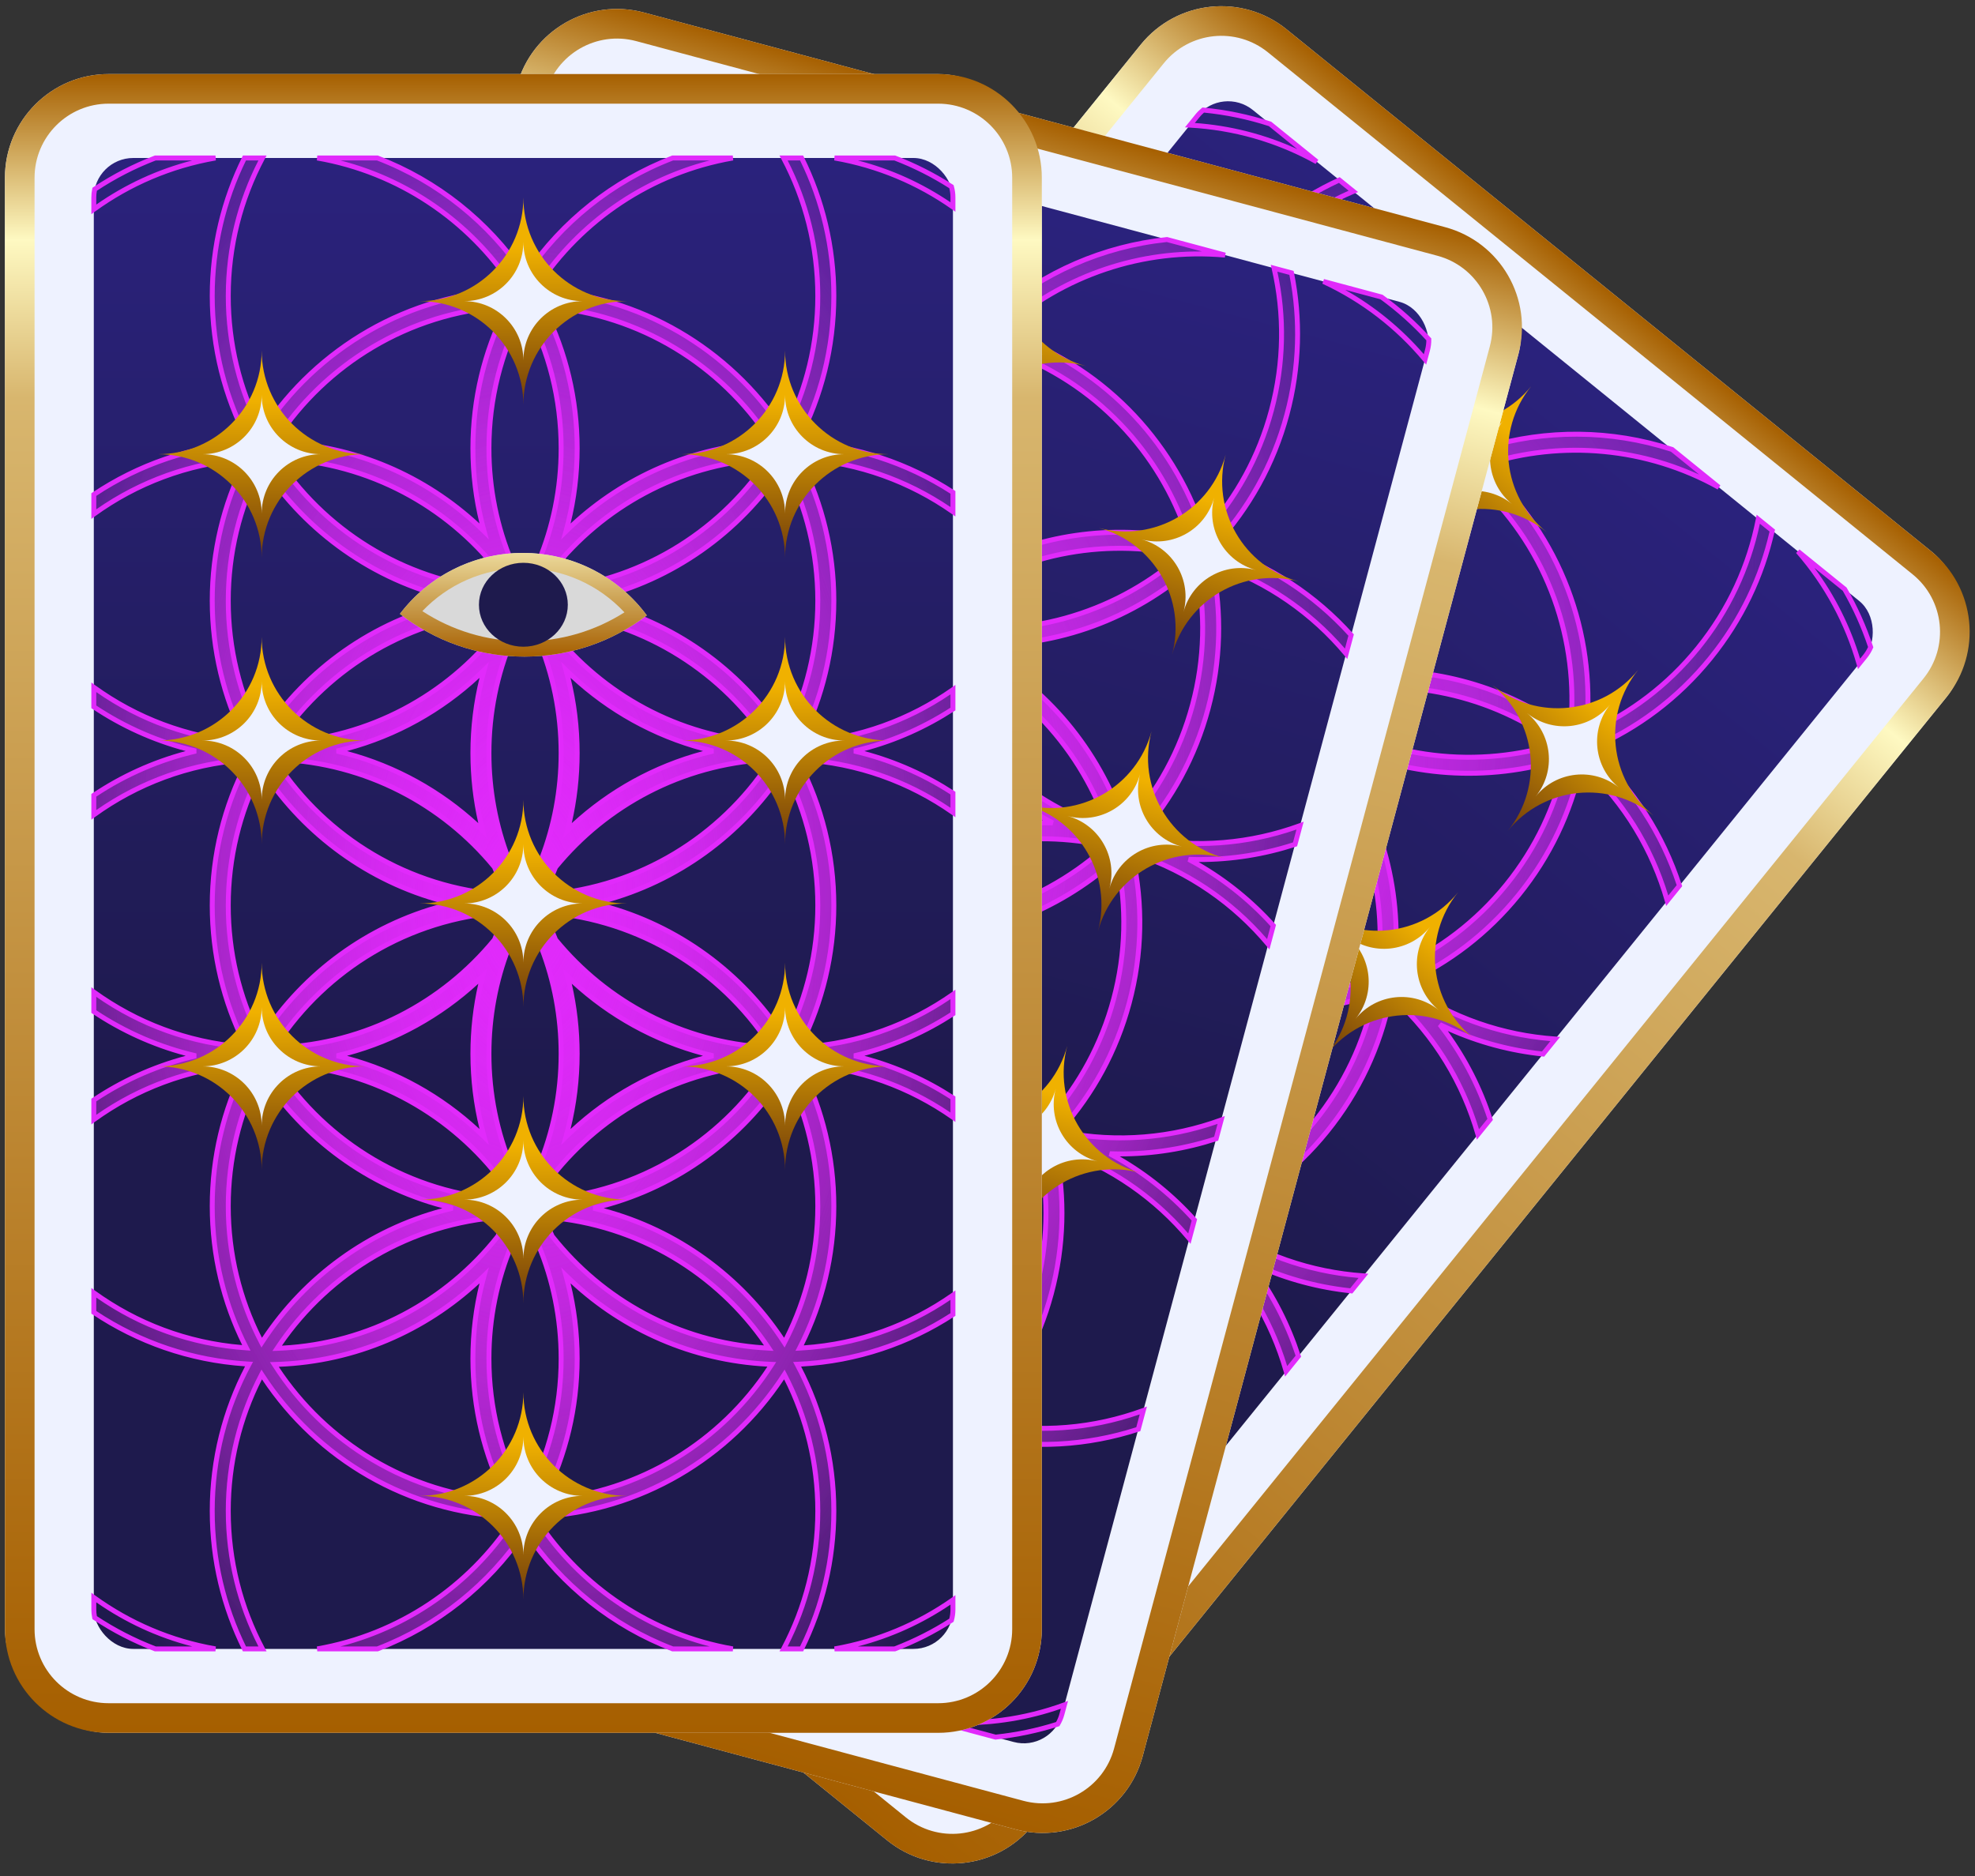 <svg fill="none" width="400" height="380" viewBox="0 0 400 380" xmlns="http://www.w3.org/2000/svg" xmlns:xlink="http://www.w3.org/1999/xlink">
    <rect x="0" y="0" width="400" height="380" fill="#333333" stroke="none"/>
    <defs>
        <symbol id="tarot">
            <g clip-path="url(#clip0_2222_5650)">
                <rect width="210" height="336" rx="21" fill="#EEF2FF"/>
                <path fill-rule="evenodd" clip-rule="evenodd" d="M189 6H21C12.716 6 6 12.716 6 21V315C6 323.284 12.716 330 21 330H189C197.284 330 204 323.284 204 315V21C204 12.716 197.284 6 189 6ZM21 0C9.402 0 0 9.402 0 21V315C0 326.598 9.402 336 21 336H189C200.598 336 210 326.598 210 315V21C210 9.402 200.598 0 189 0H21Z" fill="url(#paint0_linear_2222_5650)"/>
                <rect x="18" y="17" width="174" height="302" rx="8" fill="url(#paint1_linear_2222_5650)"/>
                <path fill-rule="evenodd" clip-rule="evenodd" d="M75.434 17C87.712 21.697 98.142 30.128 105.336 40.903C112.531 30.128 122.961 21.697 135.238 17H147.418C130.59 19.929 116.181 29.904 107.342 43.775C128.542 44.573 147.059 55.856 157.858 72.589C162.183 64.324 164.629 54.922 164.629 44.948C164.629 34.85 162.122 25.338 157.696 17L161.349 17C165.528 25.421 167.878 34.91 167.878 44.948C167.878 55.69 165.187 65.803 160.443 74.651C172.052 75.145 182.848 78.782 192 84.735V88.656C183.121 82.42 172.466 78.54 160.944 77.928C165.376 86.546 167.878 96.319 167.878 106.677C167.878 117.034 165.376 126.808 160.944 135.426C172.466 134.813 183.121 130.934 192 124.697V128.619C185.967 132.543 179.219 135.461 171.995 137.135C179.219 138.81 185.967 141.728 192 145.652V149.573C183.009 143.258 172.197 139.36 160.507 138.824C165.211 147.643 167.878 157.713 167.878 168.406C167.878 178.764 165.376 188.537 160.944 197.155C172.466 196.543 183.121 192.663 192 186.427V190.348C185.967 194.272 179.219 197.19 171.995 198.865C179.219 200.539 185.967 203.457 192 207.381V211.303C183.121 205.066 172.466 201.187 160.944 200.574C165.376 209.192 167.878 218.966 167.878 229.323C167.878 239.681 165.376 249.454 160.944 258.072C172.466 257.46 183.121 253.58 192 247.344V251.265C182.848 257.218 172.052 260.855 160.443 261.349C165.187 270.197 167.878 280.31 167.878 291.052C167.878 301.09 165.528 310.58 161.349 319H157.697C162.122 310.662 164.629 301.15 164.629 291.052C164.629 281.078 162.183 271.676 157.858 263.411C147.059 280.144 128.542 291.427 107.342 292.225C116.181 306.096 130.59 316.071 147.418 319H135.238C122.961 314.303 112.531 305.872 105.336 295.097C98.142 305.872 87.712 314.303 75.435 319H63.255C80.073 316.073 94.475 306.108 103.314 292.25C81.782 291.708 62.936 280.353 52.002 263.411C47.677 271.676 45.231 281.078 45.231 291.052C45.231 301.15 47.738 310.662 52.164 319H48.511C44.332 310.58 41.983 301.09 41.983 291.052C41.983 280.295 44.681 270.167 49.438 261.31C37.845 260.673 27.087 256.899 18 250.822V246.864C26.798 253.227 37.398 257.25 48.89 258.022C44.474 249.416 41.983 239.661 41.983 229.323C41.983 218.986 44.474 209.23 48.89 200.625C37.398 201.396 26.798 205.419 18 211.782V207.825C24.203 203.677 31.184 200.602 38.677 198.865C31.184 197.128 24.203 194.053 18 189.905V185.947C26.798 192.31 37.398 196.333 48.89 197.104C44.474 188.499 41.983 178.744 41.983 168.406C41.983 157.731 44.64 147.676 49.329 138.868C37.669 139.565 26.91 143.609 18 150.053V146.095C24.203 141.947 31.184 138.872 38.678 137.135C31.184 135.398 24.203 132.323 18 128.175V124.218C26.798 130.581 37.398 134.604 48.89 135.375C44.474 126.77 41.983 117.014 41.983 106.677C41.983 96.339 44.474 86.584 48.89 77.978C37.398 78.75 26.798 82.773 18 89.136V85.178C27.087 79.101 37.845 75.327 49.438 74.69C44.681 65.833 41.983 55.705 41.983 44.948C41.983 34.91 44.332 25.421 48.511 17H52.164C47.738 25.338 45.231 34.85 45.231 44.948C45.231 54.922 47.677 64.324 52.002 72.589C62.936 55.647 81.782 44.292 103.314 43.75C94.475 29.892 80.073 19.927 63.255 17H75.434ZM42.641 17H30.461C26.113 18.663 21.997 20.795 18.174 23.333C18.06 23.871 18 24.428 18 25V27.407C25.178 22.215 33.557 18.581 42.641 17ZM30.461 319C26.113 317.337 21.997 315.205 18.174 312.667C18.06 312.129 18 311.572 18 311V308.594C25.178 313.785 33.557 317.419 42.641 319H30.461ZM191.696 313.191C188.102 315.499 184.257 317.452 180.212 319H168.032C176.833 317.468 184.973 314.009 192 309.073V311C192 311.76 191.894 312.495 191.696 313.191ZM180.212 17C184.257 18.548 188.102 20.501 191.696 22.809C191.894 23.506 192 24.24 192 25V26.927C184.973 21.991 176.833 18.532 168.032 17H180.212ZM108.988 288.886C128.474 287.578 145.398 276.92 155.313 261.361C139.096 260.75 124.449 254.004 113.625 243.377C115.105 248.728 115.895 254.366 115.895 260.188C115.895 270.525 113.403 280.281 108.988 288.886ZM108.004 237.067C110.994 244.178 112.646 251.99 112.646 260.188C112.646 270.569 109.996 280.332 105.336 288.836C100.676 280.332 98.026 270.569 98.026 260.188C98.026 251.99 99.679 244.178 102.669 237.067C103.601 235.868 104.491 234.634 105.336 233.368C106.182 234.634 107.072 235.868 108.004 237.067ZM105.336 225.278C104.491 224.012 103.601 222.779 102.669 221.58C99.679 214.468 98.026 206.656 98.026 198.459C98.026 190.892 99.434 183.654 102.002 176.992C103.179 175.531 104.292 174.015 105.336 172.451C106.381 174.015 107.494 175.531 108.671 176.992C111.239 183.654 112.646 190.892 112.646 198.459C112.646 206.656 110.994 214.468 108.004 221.58C107.072 222.779 106.182 224.012 105.336 225.278ZM110.828 235.404C110.259 234.075 109.644 232.769 108.988 231.489C128.082 232.771 144.717 243.03 154.706 258.082C136.918 257.196 121.179 248.524 110.828 235.404ZM97.047 215.27C88.936 207.305 78.676 201.52 67.218 198.865C78.539 196.241 88.689 190.563 96.754 182.745C95.464 187.768 94.777 193.033 94.777 198.459C94.777 204.281 95.568 209.918 97.047 215.27ZM90.66 229.729C74.359 225.951 60.486 215.841 51.77 202.131C47.59 210.286 45.231 219.529 45.231 229.323C45.231 239.297 47.677 248.7 52.002 256.964C60.731 243.439 74.504 233.474 90.66 229.729ZM99.844 223.243C89.228 209.785 72.942 201.007 54.59 200.511C64.727 216.372 82.154 227.124 102.148 228.041C101.315 226.48 100.546 224.879 99.844 223.243ZM110.828 223.243C110.133 224.864 109.372 226.45 108.548 227.997C128.179 226.823 145.254 216.164 155.252 200.539C137.24 201.273 121.285 209.988 110.828 223.243ZM158.091 202.131C149.375 215.841 135.501 225.951 119.2 229.729C135.356 233.474 149.129 243.439 157.858 256.964C162.183 248.7 164.629 239.297 164.629 229.323C164.629 219.529 162.27 210.286 158.091 202.131ZM119.2 168C135.356 164.255 149.129 154.291 157.858 140.765C162.183 149.029 164.629 158.432 164.629 168.406C164.629 178.2 162.27 187.443 158.091 195.598C149.375 181.888 135.501 171.778 119.2 168ZM110.828 112.757C121.179 125.878 136.918 134.55 154.706 135.436C144.716 120.384 128.082 110.125 108.988 108.843C109.644 110.123 110.259 111.428 110.828 112.757ZM117.317 106.677C134.285 110.063 148.792 120.27 157.858 134.318C162.183 126.054 164.629 116.651 164.629 106.677C164.629 96.703 162.183 87.3 157.858 79.036C148.792 93.084 134.285 103.291 117.317 106.677ZM52.002 79.036C61.069 93.084 75.576 103.291 92.543 106.677C75.576 110.063 61.069 120.27 52.002 134.318C47.677 126.054 45.231 116.651 45.231 106.677C45.231 96.703 47.677 87.3 52.002 79.036ZM55.13 135.472C65.263 120.18 82.251 109.827 101.711 108.793C101.044 110.089 100.421 111.411 99.844 112.757C89.332 126.083 73.261 134.82 55.13 135.472ZM90.66 168C74.504 164.255 60.731 154.29 52.002 140.765C47.677 149.029 45.231 158.432 45.231 168.406C45.231 178.2 47.59 187.443 51.77 195.598C60.486 181.888 74.36 171.778 90.66 168ZM101.711 288.937C81.883 287.883 64.622 277.154 54.563 261.386C71.097 260.969 86.047 254.177 97.047 243.377C95.568 248.728 94.777 254.366 94.777 260.188C94.777 270.545 97.279 280.319 101.711 288.937ZM55.13 258.118C73.261 257.466 89.332 248.729 99.844 235.404C100.421 234.057 101.044 232.735 101.711 231.439C82.251 232.473 65.263 242.827 55.13 258.118ZM115.895 198.459C115.895 204.281 115.105 209.918 113.625 215.27C121.737 207.305 131.996 201.52 143.455 198.865C132.134 196.241 121.983 190.563 113.918 182.745C115.209 187.768 115.895 193.033 115.895 198.459ZM102.002 159.008C103.179 160.469 104.292 161.985 105.336 163.549C106.381 161.985 107.494 160.469 108.671 159.008C111.239 152.346 112.646 145.108 112.646 137.542C112.646 129.344 110.994 121.532 108.004 114.42C107.072 113.221 106.182 111.988 105.336 110.722C104.491 111.988 103.601 113.221 102.669 114.42C99.679 121.532 98.026 129.344 98.026 137.541C98.026 145.108 99.434 152.346 102.002 159.008ZM108.988 169.76C109.917 171.571 110.761 173.433 111.514 175.34C121.975 188.114 137.629 196.472 155.252 197.19C145.329 181.682 128.434 171.065 108.988 169.76ZM67.218 137.135C78.539 139.759 88.689 145.438 96.754 153.255C95.464 148.232 94.777 142.967 94.777 137.541C94.777 131.719 95.568 126.082 97.047 120.73C88.936 128.695 78.676 134.48 67.218 137.135ZM99.158 160.66C88.533 147.686 72.552 139.267 54.59 138.782C64.653 154.527 81.901 165.238 101.711 166.29C100.771 164.464 99.919 162.585 99.158 160.66ZM101.711 169.71C81.901 170.762 64.653 181.473 54.59 197.218C72.552 196.733 88.533 188.314 99.158 175.34C99.919 173.415 100.771 171.536 101.711 169.71ZM108.988 104.511C109.644 103.231 110.259 101.925 110.828 100.596C121.179 87.476 136.918 78.804 154.706 77.918C144.717 92.97 128.082 103.229 108.988 104.511ZM113.625 92.623C115.105 87.272 115.895 81.634 115.895 75.812C115.895 65.475 113.403 55.719 108.988 47.114C128.474 48.422 145.398 59.08 155.313 74.639C139.096 75.25 124.449 81.996 113.625 92.623ZM105.336 47.164C109.996 55.668 112.646 65.431 112.646 75.812C112.646 84.01 110.994 91.822 108.004 98.933C107.072 100.132 106.182 101.366 105.336 102.632C104.491 101.366 103.601 100.132 102.669 98.933C99.679 91.822 98.026 84.01 98.026 75.812C98.026 65.431 100.676 55.668 105.336 47.164ZM101.711 47.063C81.883 48.117 64.622 58.846 54.563 74.614C71.097 75.031 86.047 81.823 97.047 92.623C95.568 87.272 94.777 81.634 94.777 75.812C94.777 65.455 97.279 55.681 101.711 47.063ZM111.514 160.66C110.761 162.567 109.917 164.429 108.988 166.24C128.434 164.935 145.329 154.318 155.252 138.81C137.629 139.528 121.975 147.886 111.514 160.66ZM115.895 137.542C115.895 142.967 115.209 148.232 113.918 153.255C121.983 145.438 132.134 139.759 143.455 137.135C131.996 134.48 121.737 128.695 113.625 120.73C115.105 126.082 115.895 131.719 115.895 137.542ZM101.711 104.561C101.044 103.265 100.421 101.943 99.844 100.596C89.332 87.271 73.261 78.534 55.13 77.882C65.263 93.173 82.251 103.527 101.711 104.561Z" fill="url(#paint2_radial_2222_5650)"/>
                <path fill-rule="evenodd" clip-rule="evenodd" d="M75.434 17C87.712 21.697 98.142 30.128 105.336 40.903C112.531 30.128 122.961 21.697 135.238 17H147.418C130.59 19.929 116.181 29.904 107.342 43.775C128.542 44.573 147.059 55.856 157.858 72.589C162.183 64.324 164.629 54.922 164.629 44.948C164.629 34.85 162.122 25.338 157.696 17L161.349 17C165.528 25.421 167.878 34.91 167.878 44.948C167.878 55.69 165.187 65.803 160.443 74.651C172.052 75.145 182.848 78.782 192 84.735V88.656C183.121 82.42 172.466 78.54 160.944 77.928C165.376 86.546 167.878 96.319 167.878 106.677C167.878 117.034 165.376 126.808 160.944 135.426C172.466 134.813 183.121 130.934 192 124.697V128.619C185.967 132.543 179.219 135.461 171.995 137.135C179.219 138.81 185.967 141.728 192 145.652V149.573C183.009 143.258 172.197 139.36 160.507 138.824C165.211 147.643 167.878 157.713 167.878 168.406C167.878 178.764 165.376 188.537 160.944 197.155C172.466 196.543 183.121 192.663 192 186.427V190.348C185.967 194.272 179.219 197.19 171.995 198.865C179.219 200.539 185.967 203.457 192 207.381V211.303C183.121 205.066 172.466 201.187 160.944 200.574C165.376 209.192 167.878 218.966 167.878 229.323C167.878 239.681 165.376 249.454 160.944 258.072C172.466 257.46 183.121 253.58 192 247.344V251.265C182.848 257.218 172.052 260.855 160.443 261.349C165.187 270.197 167.878 280.31 167.878 291.052C167.878 301.09 165.528 310.58 161.349 319H157.697C162.122 310.662 164.629 301.15 164.629 291.052C164.629 281.078 162.183 271.676 157.858 263.411C147.059 280.144 128.542 291.427 107.342 292.225C116.181 306.096 130.59 316.071 147.418 319H135.238C122.961 314.303 112.531 305.872 105.336 295.097C98.142 305.872 87.712 314.303 75.434 319H63.255C80.073 316.073 94.475 306.108 103.314 292.25C81.782 291.708 62.936 280.353 52.002 263.411C47.677 271.676 45.231 281.078 45.231 291.052C45.231 301.15 47.738 310.662 52.164 319H48.511C44.332 310.58 41.983 301.09 41.983 291.052C41.983 280.295 44.681 270.167 49.438 261.31C37.845 260.673 27.087 256.899 18 250.822V246.864C26.798 253.227 37.398 257.25 48.89 258.022C44.474 249.416 41.983 239.661 41.983 229.323C41.983 218.986 44.474 209.23 48.89 200.625C37.398 201.396 26.798 205.419 18 211.782V207.825C24.203 203.677 31.184 200.602 38.677 198.865C31.184 197.128 24.203 194.053 18 189.905V185.947C26.798 192.31 37.398 196.333 48.89 197.104C44.474 188.499 41.983 178.744 41.983 168.406C41.983 157.731 44.64 147.676 49.329 138.868C37.669 139.565 26.91 143.609 18 150.053V146.095C24.203 141.947 31.184 138.872 38.678 137.135C31.184 135.398 24.203 132.323 18 128.175V124.218C26.798 130.581 37.398 134.604 48.89 135.375C44.474 126.77 41.983 117.014 41.983 106.677C41.983 96.339 44.474 86.584 48.89 77.978C37.398 78.75 26.798 82.773 18 89.136V85.178C27.087 79.101 37.845 75.327 49.438 74.69C44.681 65.833 41.983 55.705 41.983 44.948C41.983 34.91 44.332 25.421 48.511 17H52.164C47.738 25.338 45.231 34.85 45.231 44.948C45.231 54.922 47.677 64.324 52.002 72.589C62.936 55.647 81.782 44.292 103.314 43.75C94.475 29.892 80.073 19.927 63.255 17H75.434ZM42.641 17H30.461C26.113 18.663 21.997 20.795 18.174 23.333C18.06 23.871 18 24.428 18 25V27.407C25.178 22.215 33.557 18.581 42.641 17ZM30.461 319C26.113 317.337 21.997 315.205 18.174 312.667C18.06 312.129 18 311.572 18 311V308.594C25.178 313.785 33.557 317.419 42.641 319H30.461ZM191.696 313.191C188.102 315.499 184.257 317.452 180.212 319H168.032C176.833 317.468 184.973 314.009 192 309.073V311C192 311.76 191.894 312.495 191.696 313.191ZM180.212 17C184.257 18.548 188.102 20.501 191.696 22.809C191.894 23.506 192 24.24 192 25V26.927C184.973 21.991 176.833 18.532 168.032 17H180.212ZM108.988 288.886C128.474 287.578 145.398 276.92 155.313 261.361C139.096 260.75 124.449 254.004 113.625 243.377C115.105 248.728 115.895 254.366 115.895 260.188C115.895 270.525 113.403 280.281 108.988 288.886ZM108.004 237.067C110.994 244.178 112.646 251.99 112.646 260.188C112.646 270.569 109.996 280.332 105.336 288.836C100.676 280.332 98.026 270.569 98.026 260.188C98.026 251.99 99.679 244.178 102.669 237.067C103.601 235.868 104.491 234.634 105.336 233.368C106.182 234.634 107.072 235.868 108.004 237.067ZM105.336 225.278C104.491 224.012 103.601 222.779 102.669 221.58C99.679 214.468 98.026 206.656 98.026 198.459C98.026 190.892 99.434 183.654 102.002 176.992C103.179 175.531 104.292 174.015 105.336 172.451C106.381 174.015 107.494 175.531 108.671 176.992C111.238 183.654 112.646 190.892 112.646 198.459C112.646 206.656 110.994 214.468 108.004 221.58C107.072 222.779 106.182 224.012 105.336 225.278ZM110.828 235.404C110.259 234.075 109.644 232.769 108.988 231.489C128.082 232.771 144.717 243.03 154.706 258.082C136.918 257.196 121.179 248.524 110.828 235.404ZM97.047 215.27C88.936 207.305 78.676 201.52 67.218 198.865C78.539 196.241 88.689 190.563 96.754 182.745C95.464 187.768 94.777 193.033 94.777 198.459C94.777 204.281 95.568 209.918 97.047 215.27ZM90.66 229.729C74.359 225.951 60.486 215.841 51.77 202.131C47.59 210.286 45.231 219.529 45.231 229.323C45.231 239.297 47.677 248.7 52.002 256.964C60.731 243.439 74.504 233.474 90.66 229.729ZM99.844 223.243C89.228 209.785 72.942 201.007 54.59 200.511C64.727 216.372 82.154 227.124 102.148 228.041C101.315 226.48 100.546 224.879 99.844 223.243ZM110.828 223.243C110.133 224.864 109.372 226.45 108.548 227.997C128.179 226.823 145.254 216.164 155.252 200.539C137.24 201.273 121.285 209.988 110.828 223.243ZM158.091 202.131C149.375 215.841 135.501 225.951 119.2 229.729C135.357 233.474 149.129 243.439 157.858 256.964C162.183 248.7 164.629 239.297 164.629 229.323C164.629 219.529 162.27 210.286 158.091 202.131ZM119.2 168C135.356 164.255 149.129 154.291 157.858 140.765C162.183 149.029 164.629 158.432 164.629 168.406C164.629 178.2 162.27 187.443 158.091 195.598C149.375 181.888 135.501 171.778 119.2 168ZM110.828 112.757C121.179 125.878 136.918 134.55 154.706 135.436C144.717 120.384 128.082 110.125 108.988 108.843C109.644 110.123 110.259 111.428 110.828 112.757ZM117.317 106.677C134.285 110.063 148.792 120.27 157.858 134.318C162.183 126.054 164.629 116.651 164.629 106.677C164.629 96.703 162.183 87.3 157.858 79.036C148.792 93.084 134.285 103.291 117.317 106.677ZM52.002 79.036C61.069 93.084 75.576 103.291 92.543 106.677C75.576 110.063 61.069 120.27 52.002 134.318C47.677 126.054 45.231 116.651 45.231 106.677C45.231 96.703 47.677 87.3 52.002 79.036ZM55.13 135.472C65.263 120.18 82.251 109.827 101.711 108.793C101.044 110.089 100.421 111.411 99.844 112.757C89.332 126.083 73.261 134.82 55.13 135.472ZM90.66 168C74.504 164.255 60.731 154.29 52.002 140.765C47.677 149.029 45.231 158.432 45.231 168.406C45.231 178.2 47.59 187.443 51.77 195.598C60.486 181.888 74.36 171.778 90.66 168ZM101.711 288.937C81.883 287.883 64.622 277.154 54.563 261.386C71.097 260.969 86.047 254.177 97.047 243.377C95.568 248.728 94.777 254.366 94.777 260.188C94.777 270.545 97.279 280.319 101.711 288.937ZM55.13 258.118C73.261 257.466 89.332 248.729 99.844 235.404C100.421 234.057 101.044 232.735 101.711 231.439C82.251 232.473 65.263 242.827 55.13 258.118ZM115.895 198.459C115.895 204.281 115.105 209.918 113.625 215.27C121.737 207.305 131.996 201.52 143.455 198.865C132.134 196.241 121.983 190.562 113.918 182.745C115.209 187.768 115.895 193.033 115.895 198.459ZM102.002 159.008C103.179 160.469 104.292 161.985 105.336 163.549C106.381 161.985 107.494 160.469 108.671 159.008C111.239 152.346 112.646 145.108 112.646 137.542C112.646 129.344 110.994 121.532 108.004 114.42C107.072 113.221 106.182 111.988 105.336 110.722C104.491 111.988 103.601 113.221 102.669 114.42C99.679 121.532 98.026 129.344 98.026 137.541C98.026 145.108 99.434 152.346 102.002 159.008ZM108.988 169.76C109.917 171.571 110.761 173.433 111.514 175.34C121.975 188.114 137.629 196.472 155.252 197.19C145.329 181.682 128.434 171.065 108.988 169.76ZM67.218 137.135C78.539 139.759 88.689 145.438 96.754 153.255C95.464 148.232 94.777 142.967 94.777 137.541C94.777 131.719 95.568 126.082 97.047 120.73C88.936 128.695 78.676 134.48 67.218 137.135ZM99.158 160.66C88.533 147.686 72.552 139.267 54.59 138.782C64.653 154.527 81.901 165.238 101.711 166.29C100.771 164.464 99.919 162.585 99.158 160.66ZM101.711 169.71C81.901 170.762 64.653 181.473 54.59 197.218C72.552 196.733 88.533 188.314 99.158 175.34C99.919 173.415 100.771 171.536 101.711 169.71ZM108.988 104.511C109.644 103.231 110.259 101.925 110.828 100.596C121.179 87.476 136.918 78.804 154.706 77.918C144.717 92.97 128.082 103.229 108.988 104.511ZM113.625 92.623C115.105 87.272 115.895 81.634 115.895 75.812C115.895 65.475 113.403 55.719 108.988 47.114C128.474 48.422 145.398 59.08 155.313 74.639C139.096 75.25 124.449 81.996 113.625 92.623ZM105.336 47.164C109.996 55.668 112.646 65.431 112.646 75.812C112.646 84.01 110.994 91.822 108.004 98.933C107.072 100.132 106.182 101.366 105.336 102.632C104.491 101.366 103.601 100.132 102.669 98.933C99.679 91.822 98.026 84.01 98.026 75.812C98.026 65.431 100.676 55.668 105.336 47.164ZM101.711 47.063C81.883 48.117 64.622 58.846 54.563 74.614C71.097 75.031 86.047 81.823 97.047 92.623C95.568 87.272 94.777 81.634 94.777 75.812C94.777 65.455 97.279 55.681 101.711 47.063ZM111.514 160.66C110.761 162.567 109.917 164.429 108.988 166.24C128.434 164.935 145.329 154.318 155.252 138.81C137.629 139.528 121.975 147.886 111.514 160.66ZM115.895 137.542C115.895 142.967 115.209 148.232 113.918 153.255C121.983 145.438 132.134 139.759 143.455 137.135C131.996 134.48 121.737 128.695 113.625 120.73C115.105 126.082 115.895 131.719 115.895 137.542ZM101.711 104.561C101.044 103.265 100.421 101.943 99.844 100.596C89.332 87.271 73.261 78.534 55.13 77.882C65.263 93.173 82.251 103.527 101.711 104.561Z" fill="url(#paint3_radial_2222_5650)"/>
                <path fill-rule="evenodd" clip-rule="evenodd" d="M30.368 16.5H42.641L42.726 17.493C33.719 19.06 25.411 22.663 18.293 27.812L17.5 28.385V25C17.5 24.393 17.564 23.801 17.685 23.23L17.727 23.03L17.897 22.917C21.75 20.358 25.899 18.21 30.282 16.533L30.368 16.5ZM30.553 17.5C26.338 19.12 22.342 21.184 18.624 23.635C18.543 24.077 18.5 24.534 18.5 25V26.437C24.312 22.375 30.874 19.313 37.938 17.5H30.553ZM48.201 16.5H52.995L52.605 17.234C48.217 25.502 45.731 34.934 45.731 44.948C45.731 54.534 48.01 63.588 52.054 71.597C62.986 55.153 81.385 44.099 102.413 43.278C93.61 29.922 79.544 20.342 63.169 17.493L63.255 16.5H75.527L75.613 16.533C87.754 21.178 98.102 29.444 105.336 40.01C112.571 29.444 122.919 21.178 135.059 16.533L135.146 16.5H147.418L147.504 17.493C131.114 20.345 117.037 29.939 108.236 43.314C128.935 44.377 147.011 55.359 157.806 71.597C161.85 63.588 164.129 54.534 164.129 44.948C164.129 34.934 161.643 25.502 157.255 17.234L156.865 16.5H161.659L161.797 16.778C166.01 25.266 168.378 34.831 168.378 44.948C168.378 55.493 165.805 65.439 161.252 74.19C172.654 74.815 183.255 78.451 192.273 84.316L192.5 84.463V89.619L191.713 89.066C183.131 83.037 172.877 79.231 161.783 78.48C166.004 86.974 168.378 96.549 168.378 106.677C168.378 116.805 166.004 126.379 161.783 134.874C172.877 134.123 183.131 130.316 191.713 124.288L192.5 123.735V128.89L192.273 129.038C186.74 132.636 180.611 135.396 174.066 137.135C180.611 138.875 186.74 141.634 192.273 145.233L192.5 145.381V150.536L191.713 149.983C183.022 143.878 172.615 140.051 161.358 139.369C165.845 148.071 168.378 157.943 168.378 168.406C168.378 178.534 166.004 188.109 161.783 196.603C172.877 195.852 183.131 192.045 191.713 186.017L192.5 185.464V190.619L192.273 190.767C186.74 194.366 180.611 197.125 174.066 198.865C180.611 200.604 186.74 203.364 192.273 206.962L192.5 207.11V212.265L191.713 211.712C183.131 205.684 172.877 201.877 161.783 201.126C166.004 209.621 168.378 219.195 168.378 229.323C168.378 239.451 166.004 249.026 161.783 257.52C172.877 256.769 183.131 252.963 191.713 246.935L192.5 246.381V251.536L192.273 251.684C183.255 257.549 172.654 261.185 161.252 261.81C165.805 270.561 168.378 280.507 168.378 291.052C168.378 301.169 166.01 310.734 161.797 319.222L161.659 319.5H156.865L157.255 318.766C161.643 310.498 164.129 301.066 164.129 291.052C164.129 281.466 161.85 272.412 157.806 264.403C147.011 280.641 128.935 291.624 108.236 292.686C117.037 306.061 131.114 315.655 147.504 318.507L147.418 319.5H135.146L135.059 319.467C122.919 314.822 112.571 306.556 105.336 295.99C98.102 306.556 87.754 314.822 75.613 319.467L75.527 319.5H63.255L63.169 318.507C79.544 315.658 93.61 306.078 102.413 292.722C81.385 291.901 62.986 280.847 52.054 264.403C48.01 272.412 45.731 281.466 45.731 291.052C45.731 301.066 48.217 310.498 52.605 318.766L52.995 319.5H48.201L48.063 319.222C43.851 310.734 41.483 301.169 41.483 291.052C41.483 280.488 44.065 270.525 48.634 261.762C37.245 260.997 26.678 257.227 17.722 251.237L17.5 251.089V245.886L18.293 246.459C26.793 252.606 36.989 256.551 48.046 257.457C43.844 248.978 41.483 239.426 41.483 229.323C41.483 219.221 43.844 209.668 48.046 201.189C36.989 202.095 26.793 206.04 18.293 212.187L17.5 212.761V207.557L17.722 207.409C23.43 203.592 29.793 200.676 36.606 198.865C29.793 197.054 23.43 194.138 17.722 190.32L17.5 190.172V184.969L18.293 185.542C26.792 191.689 36.989 195.634 48.046 196.54C43.844 188.061 41.483 178.509 41.483 168.406C41.483 157.966 44.004 148.114 48.473 139.426C37.251 140.265 26.902 144.232 18.293 150.458L17.5 151.031V145.828L17.722 145.68C23.43 141.862 29.793 138.946 36.606 137.135C29.793 135.324 23.43 132.408 17.722 128.591L17.5 128.443V123.239L18.293 123.813C26.792 129.96 36.989 133.905 48.046 134.811C43.844 126.332 41.483 116.779 41.483 106.677C41.483 96.574 43.844 87.022 48.046 78.543C36.989 79.449 26.792 83.394 18.293 89.541L17.5 90.114V84.911L17.722 84.763C26.678 78.773 37.245 75.003 48.634 74.238C44.065 65.475 41.483 55.512 41.483 44.948C41.483 34.831 43.851 25.266 48.063 16.778L48.201 16.5ZM48.822 17.5C44.762 25.784 42.483 35.099 42.483 44.948C42.483 55.621 45.16 65.667 49.879 74.454L50.251 75.146L49.466 75.189C38.059 75.816 27.468 79.504 18.5 85.446V88.167C27.212 82.077 37.612 78.234 48.857 77.48L49.739 77.421L49.335 78.207C44.955 86.743 42.483 96.421 42.483 106.677C42.483 116.933 44.955 126.61 49.335 135.147L49.739 135.933L48.857 135.874C37.612 135.119 27.212 131.277 18.5 125.187V127.908C24.598 131.948 31.446 134.946 38.79 136.648V137.622C31.446 139.325 24.598 142.323 18.5 146.363V149.084C27.326 142.914 37.885 139.051 49.299 138.369L50.19 138.315L49.771 139.103C45.119 147.841 42.483 157.815 42.483 168.406C42.483 178.662 44.955 188.34 49.335 196.876L49.739 197.663L48.857 197.603C37.612 196.849 27.212 193.006 18.5 186.916V189.637C24.598 193.677 31.446 196.675 38.79 198.378V199.352C31.446 201.054 24.598 204.052 18.5 208.092V210.813C27.212 204.723 37.612 200.881 48.857 200.126L49.739 200.067L49.335 200.853C44.955 209.39 42.483 219.067 42.483 229.323C42.483 239.579 44.955 249.257 49.335 257.793L49.739 258.58L48.857 258.52C37.612 257.766 27.212 253.923 18.5 247.833V250.554C27.468 256.496 38.059 260.184 49.466 260.811L50.251 260.854L49.879 261.547C45.16 270.333 42.483 280.379 42.483 291.052C42.483 300.901 44.762 310.216 48.822 318.5H51.339C47.115 310.269 44.731 300.938 44.731 291.052C44.731 280.996 47.198 271.514 51.559 263.179L51.957 262.419L52.422 263.14C63.27 279.948 81.967 291.212 103.327 291.751L104.212 291.773L103.736 292.519C95.643 305.206 82.926 314.658 67.958 318.5H75.342C87.484 313.834 97.8 305.485 104.92 294.82L105.336 294.197L105.752 294.82C112.873 305.485 123.189 313.834 135.331 318.5H142.715C127.737 314.656 115.013 305.194 106.92 292.494L106.452 291.759L107.323 291.726C128.354 290.933 146.724 279.741 157.438 263.14L157.903 262.419L158.301 263.179C162.662 271.514 165.129 280.996 165.129 291.052C165.129 300.938 162.745 310.269 158.521 318.5H161.038C165.098 310.216 167.378 300.901 167.378 291.052C167.378 280.395 164.708 270.362 160.002 261.585L159.626 260.883L160.421 260.849C171.843 260.364 182.47 256.811 191.5 250.993V248.297C182.707 254.267 172.251 257.972 160.971 258.571L160.101 258.617L160.5 257.843C164.896 249.294 167.378 239.599 167.378 229.323C167.378 219.047 164.896 209.352 160.5 200.803L160.101 200.029L160.971 200.075C172.251 200.675 182.707 204.379 191.5 210.35V207.653C185.573 203.834 178.958 200.992 171.882 199.352V198.378C178.958 196.738 185.573 193.895 191.5 190.076V187.38C182.707 193.35 172.251 197.055 160.971 197.654L160.101 197.7L160.5 196.926C164.896 188.377 167.378 178.682 167.378 168.406C167.378 157.797 164.733 147.807 160.066 139.059L159.653 138.284L160.53 138.324C171.978 138.849 182.593 142.572 191.5 148.62V145.924C185.573 142.105 178.958 139.262 171.882 137.622V136.648C178.958 135.008 185.573 132.166 191.5 128.347V125.65C182.707 131.621 172.251 135.325 160.971 135.925L160.101 135.971L160.5 135.197C164.896 126.648 167.378 116.953 167.378 106.677C167.378 96.401 164.896 86.706 160.5 78.157L160.101 77.383L160.971 77.429C172.251 78.028 182.707 81.733 191.5 87.703V85.007C182.47 79.189 171.843 75.636 160.421 75.151L159.626 75.117L160.002 74.415C164.708 65.638 167.378 55.605 167.378 44.948C167.378 35.099 165.098 25.784 161.038 17.5H158.521C162.745 25.731 165.129 35.062 165.129 44.948C165.129 55.004 162.662 64.486 158.301 72.821L157.903 73.581L157.438 72.86C146.724 56.259 128.354 45.067 107.323 44.274L106.452 44.241L106.92 43.506C115.013 30.806 127.737 21.344 142.715 17.5H135.331C123.189 22.166 112.873 30.515 105.752 41.18L105.336 41.803L104.92 41.18C97.8 30.515 87.484 22.166 75.342 17.5H67.958C82.926 21.342 95.643 30.794 103.736 43.481L104.212 44.227L103.327 44.249C81.967 44.788 63.27 56.052 52.422 72.86L51.957 73.581L51.559 72.821C47.198 64.486 44.731 55.004 44.731 44.948C44.731 35.062 47.115 25.731 51.339 17.5H48.822ZM167.946 17.493L168.032 16.5H180.304L180.39 16.533C184.468 18.093 188.343 20.062 191.967 22.389L192.126 22.491L192.177 22.673C192.388 23.413 192.5 24.194 192.5 25V27.889L191.713 27.336C184.744 22.442 176.673 19.011 167.946 17.493ZM172.735 17.5C179.527 19.243 185.856 22.142 191.5 25.974V25C191.5 24.352 191.418 23.725 191.264 23.126C187.77 20.897 184.04 19.007 180.119 17.5H172.735ZM105.336 46.124L105.775 46.924C110.474 55.5 113.146 65.345 113.146 75.812C113.146 84.078 111.48 91.956 108.465 99.127L108.439 99.188L108.399 99.24C107.474 100.43 106.591 101.654 105.752 102.91L105.336 103.532L104.92 102.91C104.082 101.654 103.199 100.43 102.274 99.24L102.233 99.188L102.208 99.127C99.192 91.956 97.526 84.078 97.526 75.812C97.526 65.345 100.198 55.5 104.898 46.924L105.336 46.124ZM102.554 46.518L102.155 47.292C97.759 55.841 95.277 65.536 95.277 75.812C95.277 81.589 96.061 87.182 97.529 92.49L98.025 94.284L96.697 92.98C85.784 82.265 70.953 75.527 54.551 75.114L53.666 75.092L54.142 74.345C64.284 58.446 81.689 47.627 101.684 46.564L102.554 46.518ZM108.139 46.556L109.021 46.615C128.672 47.934 145.738 58.682 155.735 74.371L156.203 75.106L155.332 75.139C139.244 75.745 124.714 82.437 113.976 92.98L112.647 94.284L113.143 92.49C114.611 87.182 115.395 81.589 115.395 75.812C115.395 65.556 112.923 55.879 108.543 47.342L108.139 46.556ZM55.465 74.143C71.146 74.755 85.367 81.058 96.118 91.044C94.915 86.164 94.277 81.062 94.277 75.812C94.277 65.685 96.651 56.11 100.872 47.615C81.885 48.9 65.354 59.138 55.465 74.143ZM109.832 47.678C114.034 56.157 116.395 65.71 116.395 75.812C116.395 81.062 115.757 86.164 114.555 91.044C125.125 81.226 139.05 74.968 154.419 74.178C144.679 59.377 128.479 49.206 109.832 47.678ZM105.336 48.22C100.988 56.459 98.526 65.847 98.526 75.812C98.526 83.919 100.155 91.644 103.104 98.679C103.878 99.676 104.622 100.696 105.336 101.739C106.05 100.696 106.795 99.676 107.569 98.679C110.517 91.644 112.146 83.919 112.146 75.812C112.146 65.847 109.685 56.459 105.336 48.22ZM54.176 77.347L55.148 77.382C73.432 78.039 89.637 86.85 100.237 100.287L100.278 100.339L100.304 100.399C100.876 101.735 101.494 103.047 102.155 104.332L102.554 105.106L101.684 105.06C82.06 104.017 64.93 93.576 54.713 78.158L54.176 77.347ZM155.671 77.369L155.123 78.194C145.05 93.371 128.276 103.717 109.021 105.009L108.139 105.069L108.543 104.282C109.194 103.013 109.804 101.718 110.369 100.399L110.395 100.339L110.436 100.287C120.872 87.057 136.743 78.312 154.682 77.418L155.671 77.369ZM56.1 78.425C66.053 92.915 82.286 102.751 100.872 104.009C100.357 102.973 99.87 101.921 99.411 100.854C89.177 87.911 73.65 79.346 56.1 78.425ZM111.262 100.854C110.812 101.9 110.335 102.931 109.832 103.946C128.043 102.454 143.921 92.718 153.726 78.476C136.523 79.623 121.331 88.119 111.262 100.854ZM157.903 78.044L158.301 78.804C162.662 87.138 165.129 96.62 165.129 106.677C165.129 116.734 162.662 126.216 158.301 134.55L157.903 135.31L157.438 134.589C148.443 120.651 134.05 110.526 117.219 107.167V106.187C134.05 102.828 148.443 92.702 157.438 78.765L157.903 78.044ZM51.957 78.044L52.422 78.765C61.417 92.702 75.81 102.828 92.641 106.187V107.167C75.81 110.526 61.417 120.651 52.422 134.589L51.957 135.31L51.559 134.55C47.198 126.216 44.731 116.734 44.731 106.677C44.731 96.62 47.198 87.138 51.559 78.804L51.957 78.044ZM52.054 80.028C48.01 88.037 45.731 97.09 45.731 106.677C45.731 116.264 48.01 125.317 52.054 133.326C60.809 120.156 74.353 110.444 90.202 106.677C74.353 102.909 60.809 93.197 52.054 80.028ZM119.658 106.677C135.507 110.444 149.051 120.156 157.806 133.326C161.85 125.317 164.129 116.264 164.129 106.677C164.129 97.09 161.85 88.037 157.806 80.028C149.051 93.197 135.507 102.909 119.658 106.677ZM102.554 108.247L102.155 109.021C101.494 110.307 100.876 111.619 100.304 112.954L100.278 113.015L100.237 113.067C89.637 126.503 73.432 135.314 55.148 135.971L54.176 136.006L54.713 135.196C64.93 119.777 82.06 109.336 101.684 108.293L102.554 108.247ZM108.139 108.285L109.021 108.344C128.276 109.637 145.05 119.983 155.123 135.159L155.671 135.985L154.682 135.935C136.743 135.042 120.872 126.296 110.436 113.067L110.395 113.015L110.369 112.954C109.804 111.636 109.194 110.341 108.543 109.071L108.139 108.285ZM56.1 134.928C73.65 134.008 89.177 125.443 99.411 112.499C99.87 111.432 100.357 110.38 100.872 109.344C82.286 110.603 66.053 120.439 56.1 134.928ZM109.832 109.407C110.335 110.423 110.812 111.454 111.262 112.499C121.331 125.234 136.523 133.731 153.726 134.878C143.921 120.636 128.043 110.9 109.832 109.407ZM105.336 109.821L105.752 110.444C106.591 111.7 107.474 112.924 108.399 114.114L108.439 114.166L108.465 114.227C111.48 121.398 113.146 129.276 113.146 137.542C113.146 145.171 111.727 152.47 109.137 159.188L109.109 159.261L109.06 159.322C107.892 160.771 106.788 162.275 105.752 163.827L105.336 164.45L104.92 163.827C103.884 162.275 102.78 160.771 101.613 159.322L101.564 159.261L101.535 159.188C98.946 152.47 97.526 145.171 97.526 137.541C97.526 129.276 99.192 121.398 102.208 114.227L102.233 114.166L102.274 114.114C103.199 112.924 104.082 111.7 104.92 110.444L105.336 109.821ZM103.104 114.675C100.155 121.71 98.526 129.435 98.526 137.541C98.526 145.018 99.912 152.17 102.441 158.756C103.454 160.017 104.42 161.318 105.336 162.656C106.252 161.318 107.219 160.017 108.232 158.755C110.76 152.17 112.146 145.018 112.146 137.542C112.146 129.435 110.517 121.71 107.569 114.675C106.795 113.678 106.05 112.657 105.336 111.614C104.622 112.657 103.878 113.678 103.104 114.675ZM98.025 119.069L97.529 120.864C96.061 126.172 95.277 131.765 95.277 137.541C95.277 142.925 95.958 148.148 97.239 153.13L97.68 154.848L96.406 153.614C88.405 145.858 78.335 140.225 67.105 137.622V136.648C78.471 134.014 88.649 128.275 96.697 120.374L98.025 119.069ZM112.647 119.069L113.976 120.374C122.023 128.275 132.201 134.014 143.568 136.648V137.622C132.338 140.225 122.268 145.858 114.266 153.614L112.992 154.848L113.434 153.13C114.714 148.148 115.395 142.925 115.395 137.542C115.395 131.765 114.611 126.172 113.143 120.864L112.647 119.069ZM69.289 137.135C79.351 139.81 88.43 144.895 95.871 151.733C94.828 147.17 94.277 142.42 94.277 137.541C94.277 132.291 94.915 127.189 96.118 122.309C88.631 129.263 79.463 134.431 69.289 137.135ZM114.555 122.309C115.757 127.189 116.395 132.291 116.395 137.542C116.395 142.42 115.845 147.17 114.802 151.733C122.242 144.895 131.321 139.81 141.383 137.135C131.21 134.431 122.041 129.263 114.555 122.309ZM53.661 138.257L54.604 138.282C72.716 138.772 88.832 147.261 99.545 160.343L99.595 160.404L99.623 160.476C100.378 162.386 101.224 164.25 102.155 166.062L102.554 166.836L101.684 166.79C81.707 165.728 64.316 154.927 54.169 139.051L53.661 138.257ZM156.19 138.271L155.673 139.08C145.668 154.716 128.631 165.423 109.021 166.739L108.139 166.798L108.543 166.012C109.464 164.215 110.302 162.368 111.049 160.476L111.078 160.404L111.127 160.343C121.675 147.463 137.46 139.035 155.231 138.311L156.19 138.271ZM55.534 139.315C65.431 154.263 81.93 164.456 100.872 165.739C100.091 164.167 99.373 162.559 98.722 160.917C88.374 148.315 72.926 140.063 55.534 139.315ZM111.95 160.917C111.308 162.537 110.601 164.124 109.832 165.676C128.402 164.153 144.546 154.06 154.299 139.357C137.249 140.33 122.131 148.518 111.95 160.917ZM51.957 139.773L52.422 140.494C61.083 153.913 74.746 163.798 90.773 167.513V168.487C74.603 172.235 60.839 182.264 52.192 195.866L51.723 196.603L51.325 195.826C47.11 187.602 44.731 178.281 44.731 168.406C44.731 158.349 47.198 148.867 51.559 140.533L51.957 139.773ZM157.903 139.773L158.301 140.533C162.662 148.867 165.129 158.349 165.129 168.406C165.129 178.281 162.751 187.602 158.536 195.826L158.137 196.603L157.669 195.866C149.021 182.264 135.257 172.235 119.087 168.487L119.087 167.513C135.114 163.798 148.778 153.913 157.438 140.494L157.903 139.773ZM52.054 141.757C60.511 154.477 73.435 163.972 88.589 168C73.296 172.065 60.274 181.697 51.824 194.593C47.923 186.698 45.731 177.809 45.731 168.406C45.731 158.819 48.01 149.766 52.054 141.757ZM121.272 168C136.564 172.065 149.586 181.697 158.037 194.593C161.937 186.698 164.129 177.809 164.129 168.406C164.129 158.819 161.85 149.766 157.806 141.757C149.35 154.477 136.425 163.972 121.272 168ZM102.554 169.164L102.155 169.938C101.224 171.751 100.378 173.614 99.623 175.524L99.595 175.596L99.545 175.657C88.832 188.739 72.716 197.228 54.604 197.718L53.661 197.743L54.169 196.949C64.316 181.073 81.707 170.272 101.684 169.21L102.554 169.164ZM108.139 169.202L109.021 169.261C128.631 170.577 145.668 181.284 155.673 196.92L156.19 197.729L155.231 197.689C137.46 196.965 121.675 188.537 111.127 175.657L111.078 175.596L111.049 175.524C110.302 173.632 109.464 171.785 108.543 169.988L108.139 169.202ZM55.534 196.685C72.926 195.937 88.374 187.685 98.722 175.083C99.373 173.441 100.091 171.833 100.872 170.261C81.93 171.544 65.431 181.737 55.534 196.685ZM109.832 170.324C110.601 171.876 111.308 173.463 111.95 175.083C122.131 187.482 137.249 195.67 154.299 196.643C144.546 181.94 128.402 171.847 109.832 170.324ZM105.336 171.551L105.752 172.173C106.788 173.725 107.892 175.229 109.06 176.678L109.109 176.739L109.137 176.812C111.727 183.53 113.146 190.829 113.146 198.459C113.146 206.724 111.48 214.602 108.465 221.773L108.439 221.834L108.399 221.886C107.474 223.076 106.591 224.3 105.752 225.556L105.336 226.179L104.92 225.556C104.082 224.3 103.199 223.076 102.274 221.886L102.233 221.834L102.208 221.773C99.192 214.602 97.526 206.724 97.526 198.459C97.526 190.829 98.946 183.53 101.535 176.812L101.564 176.739L101.613 176.678C102.78 175.229 103.884 173.725 104.92 172.173L105.336 171.551ZM102.441 177.245C99.912 183.83 98.526 190.982 98.526 198.459C98.526 206.565 100.155 214.29 103.104 221.325C103.878 222.322 104.622 223.343 105.336 224.386C106.05 223.343 106.795 222.322 107.569 221.325C110.517 214.29 112.146 206.565 112.146 198.459C112.146 190.982 110.76 183.83 108.232 177.244C107.219 175.983 106.252 174.682 105.336 173.344C104.42 174.682 103.454 175.983 102.441 177.245ZM112.992 181.152L114.266 182.386C122.268 190.142 132.337 195.775 143.568 198.378V199.352C132.201 201.986 122.023 207.725 113.976 215.626L112.647 216.931L113.143 215.136C114.611 209.828 115.395 204.235 115.395 198.459C115.395 193.075 114.714 187.852 113.434 182.87L112.992 181.152ZM97.68 181.152L97.239 182.87C95.958 187.852 95.277 193.075 95.277 198.459C95.277 204.235 96.061 209.828 97.529 215.136L98.025 216.931L96.697 215.626C88.649 207.725 78.471 201.986 67.105 199.352V198.378C78.335 195.775 88.405 190.142 96.406 182.386L97.68 181.152ZM114.802 184.267C115.845 188.83 116.395 193.58 116.395 198.459C116.395 203.709 115.757 208.811 114.555 213.691C122.041 206.737 131.21 201.569 141.383 198.865C131.321 196.19 122.242 191.105 114.802 184.267ZM69.289 198.865C79.463 201.569 88.631 206.737 96.118 213.691C94.915 208.811 94.277 203.709 94.277 198.459C94.277 193.58 94.828 188.83 95.871 184.267C88.43 191.105 79.351 196.19 69.289 198.865ZM53.661 199.986L54.604 200.011C73.11 200.511 89.532 209.364 100.237 222.933L100.278 222.985L100.304 223.046C101 224.669 101.763 226.257 102.589 227.806L103.002 228.581L102.125 228.541C81.963 227.616 64.39 216.773 54.169 200.781L53.661 199.986ZM156.19 200.001L155.673 200.809C145.592 216.563 128.375 227.313 108.578 228.496L107.688 228.549L108.107 227.762C108.924 226.227 109.679 224.654 110.369 223.046L110.395 222.985L110.436 222.933C120.979 209.569 137.067 200.78 155.231 200.04L156.19 200.001ZM55.534 201.045C65.505 216.104 82.177 226.338 101.297 227.495C100.623 226.189 99.994 224.857 99.411 223.501C89.067 210.418 73.317 201.809 55.534 201.045ZM111.262 223.501C110.687 224.838 110.067 226.151 109.405 227.438C128.155 226.037 144.471 215.902 154.299 201.087C136.86 202.082 121.443 210.624 111.262 223.501ZM158.137 201.126L158.536 201.903C162.751 210.127 165.129 219.448 165.129 229.323C165.129 239.38 162.662 248.862 158.301 257.196L157.903 257.956L157.438 257.235C148.778 243.816 135.114 233.931 119.087 230.216V229.242C135.257 225.494 149.021 215.465 157.669 201.863L158.137 201.126ZM51.723 201.126L52.192 201.863C60.839 215.465 74.603 225.494 90.773 229.242V230.216C74.746 233.931 61.083 243.816 52.422 257.235L51.957 257.956L51.559 257.196C47.198 248.862 44.731 239.38 44.731 229.323C44.731 219.448 47.11 210.127 51.325 201.903L51.723 201.126ZM121.272 229.729C136.425 233.757 149.35 243.252 157.806 255.972C161.85 247.963 164.129 238.91 164.129 229.323C164.129 219.92 161.937 211.031 158.037 203.136C149.586 216.032 136.564 225.665 121.272 229.729ZM51.824 203.136C60.274 216.033 73.296 225.665 88.589 229.729C73.435 233.757 60.511 243.252 52.054 255.972C48.01 247.963 45.731 238.91 45.731 229.323C45.731 219.92 47.923 211.031 51.824 203.136ZM102.554 230.894L102.155 231.668C101.494 232.953 100.876 234.265 100.304 235.601L100.278 235.661L100.237 235.713C89.637 249.15 73.432 257.961 55.148 258.618L54.176 258.653L54.713 257.842C64.93 242.424 82.06 231.983 101.684 230.94L102.554 230.894ZM108.139 230.931L109.021 230.991C128.276 232.283 145.05 242.629 155.123 257.806L155.671 258.631L154.682 258.582C136.743 257.688 120.872 248.943 110.436 235.713L110.395 235.661L110.369 235.601C109.804 234.282 109.194 232.987 108.543 231.718L108.139 230.931ZM56.1 257.575C73.65 256.654 89.177 248.089 99.411 235.146C99.87 234.079 100.357 233.027 100.872 231.991C82.286 233.249 66.053 243.085 56.1 257.575ZM109.832 232.054C110.335 233.069 110.812 234.1 111.262 235.146C121.331 247.881 136.523 256.377 153.726 257.524C143.921 243.282 128.043 233.546 109.832 232.054ZM105.336 232.468L105.752 233.09C106.591 234.346 107.474 235.57 108.399 236.76L108.439 236.812L108.465 236.873C111.48 244.044 113.146 251.922 113.146 260.188C113.146 270.655 110.474 280.5 105.775 289.076L105.336 289.876L104.898 289.076C100.198 280.5 97.526 270.655 97.526 260.188C97.526 251.922 99.192 244.044 102.208 236.873L102.233 236.812L102.274 236.76C103.199 235.57 104.082 234.346 104.92 233.09L105.336 232.468ZM103.104 237.321C100.155 244.356 98.526 252.081 98.526 260.188C98.526 270.153 100.988 279.541 105.336 287.78C109.684 279.541 112.146 270.153 112.146 260.188C112.146 252.081 110.517 244.356 107.569 237.321C106.795 236.324 106.05 235.304 105.336 234.261C104.622 235.304 103.878 236.324 103.104 237.321ZM98.025 241.716L97.529 243.51C96.061 248.818 95.277 254.411 95.277 260.188C95.277 270.464 97.759 280.159 102.155 288.708L102.554 289.482L101.684 289.436C81.689 288.373 64.284 277.554 54.142 261.655L53.666 260.908L54.551 260.886C70.953 260.473 85.784 253.735 96.697 243.02L98.025 241.716ZM112.647 241.716L113.976 243.02C124.714 253.563 139.244 260.255 155.332 260.861L156.203 260.894L155.735 261.629C145.738 277.318 128.672 288.066 109.021 289.385L108.139 289.444L108.543 288.658C112.923 280.121 115.395 270.444 115.395 260.188C115.395 254.411 114.611 248.818 113.143 243.51L112.647 241.716ZM55.465 261.857C65.354 276.862 81.885 287.1 100.872 288.385C96.651 279.89 94.277 270.315 94.277 260.188C94.277 254.938 94.915 249.836 96.118 244.956C85.367 254.942 71.146 261.245 55.465 261.857ZM114.555 244.956C115.757 249.836 116.395 254.938 116.395 260.188C116.395 270.29 114.034 279.843 109.832 288.322C128.479 286.794 144.679 276.623 154.419 261.821C139.05 261.032 125.125 254.774 114.555 244.956ZM17.5 307.615L18.293 308.188C25.411 313.337 33.719 316.94 42.726 318.507L42.641 319.5H30.368L30.282 319.467C25.899 317.79 21.75 315.642 17.897 313.083L17.727 312.97L17.685 312.77C17.564 312.199 17.5 311.607 17.5 311V307.615ZM192.5 308.111V311C192.5 311.806 192.388 312.587 192.177 313.327L192.126 313.509L191.967 313.611C188.343 315.938 184.468 317.907 180.391 319.467L180.304 319.5H168.032L167.946 318.507C176.673 316.989 184.744 313.559 191.713 308.664L192.5 308.111ZM18.5 309.563V311C18.5 311.467 18.543 311.923 18.624 312.365C22.342 314.816 26.338 316.88 30.553 318.5H37.938C30.874 316.687 24.312 313.625 18.5 309.563ZM172.735 318.5H180.119C184.04 316.993 187.77 315.103 191.264 312.874C191.418 312.275 191.5 311.648 191.5 311V310.026C185.856 313.858 179.527 316.757 172.735 318.5Z" fill="#E12AFB"/>
                <path fill-rule="evenodd" clip-rule="evenodd" d="M105 25C105 36.598 95.598 46 84 46C95.598 46 105 55.402 105 67C105 55.402 114.402 46 126 46C114.402 46 105 36.598 105 25Z" fill="url(#paint4_linear_2222_5650)"/>
                <path fill-rule="evenodd" clip-rule="evenodd" d="M105 34C105 40.627 99.627 46 93 46C99.627 46 105 51.373 105 58C105 51.373 110.373 46 117 46C110.373 46 105 40.627 105 34Z" fill="#EEF2FF"/>
                <path fill-rule="evenodd" clip-rule="evenodd" d="M52 56C52 67.598 42.598 77 31 77C42.598 77 52 86.402 52 98C52 86.402 61.402 77 73 77C61.402 77 52 67.598 52 56Z" fill="url(#paint5_linear_2222_5650)"/>
                <path fill-rule="evenodd" clip-rule="evenodd" d="M52 65C52 71.627 46.627 77 40 77C46.627 77 52 82.373 52 89C52 82.373 57.373 77 64 77C57.373 77 52 71.627 52 65Z" fill="#EEF2FF"/>
                <path fill-rule="evenodd" clip-rule="evenodd" d="M52 114C52 125.598 42.598 135 31 135C42.598 135 52 144.402 52 156C52 144.402 61.402 135 73 135C61.402 135 52 125.598 52 114Z" fill="url(#paint6_linear_2222_5650)"/>
                <path fill-rule="evenodd" clip-rule="evenodd" d="M52 123C52 129.627 46.627 135 40 135C46.627 135 52 140.373 52 147C52 140.373 57.373 135 64 135C57.373 135 52 129.627 52 123Z" fill="#EEF2FF"/>
                <path fill-rule="evenodd" clip-rule="evenodd" d="M52 180C52 191.598 42.598 201 31 201C42.598 201 52 210.402 52 222C52 210.402 61.402 201 73 201C61.402 201 52 191.598 52 180Z" fill="url(#paint7_linear_2222_5650)"/>
                <path fill-rule="evenodd" clip-rule="evenodd" d="M52 189C52 195.627 46.627 201 40 201C46.627 201 52 206.373 52 213C52 206.373 57.373 201 64 201C57.373 201 52 195.627 52 189Z" fill="#EEF2FF"/>
                <path fill-rule="evenodd" clip-rule="evenodd" d="M158 56C158 67.598 148.598 77 137 77C148.598 77 158 86.402 158 98C158 86.402 167.402 77 179 77C167.402 77 158 67.598 158 56Z" fill="url(#paint8_linear_2222_5650)"/>
                <path fill-rule="evenodd" clip-rule="evenodd" d="M158 65C158 71.627 152.627 77 146 77C152.627 77 158 82.373 158 89C158 82.373 163.373 77 170 77C163.373 77 158 71.627 158 65Z" fill="#EEF2FF"/>
                <path fill-rule="evenodd" clip-rule="evenodd" d="M158 114C158 125.598 148.598 135 137 135C148.598 135 158 144.402 158 156C158 144.402 167.402 135 179 135C167.402 135 158 125.598 158 114Z" fill="url(#paint9_linear_2222_5650)"/>
                <path fill-rule="evenodd" clip-rule="evenodd" d="M158 123C158 129.627 152.627 135 146 135C152.627 135 158 140.373 158 147C158 140.373 163.373 135 170 135C163.373 135 158 129.627 158 123Z" fill="#EEF2FF"/>
                <path fill-rule="evenodd" clip-rule="evenodd" d="M158 180C158 191.598 148.598 201 137 201C148.598 201 158 210.402 158 222C158 210.402 167.402 201 179 201C167.402 201 158 191.598 158 180Z" fill="url(#paint10_linear_2222_5650)"/>
                <path fill-rule="evenodd" clip-rule="evenodd" d="M158 189C158 195.627 152.627 201 146 201C152.627 201 158 206.373 158 213C158 206.373 163.373 201 170 201C163.373 201 158 195.627 158 189Z" fill="#EEF2FF"/>
                <path fill-rule="evenodd" clip-rule="evenodd" d="M105 147C105 158.598 95.598 168 84 168C95.598 168 105 177.402 105 189C105 177.402 114.402 168 126 168C114.402 168 105 158.598 105 147Z" fill="url(#paint11_linear_2222_5650)"/>
                <path fill-rule="evenodd" clip-rule="evenodd" d="M105 156C105 162.627 99.627 168 93 168C99.627 168 105 173.373 105 180C105 173.373 110.373 168 117 168C110.373 168 105 162.627 105 156Z" fill="#EEF2FF"/>
                <path fill-rule="evenodd" clip-rule="evenodd" d="M105 207C105 218.598 95.598 228 84 228C95.598 228 105 237.402 105 249C105 237.402 114.402 228 126 228C114.402 228 105 218.598 105 207Z" fill="url(#paint12_linear_2222_5650)"/>
                <path fill-rule="evenodd" clip-rule="evenodd" d="M105 216C105 222.627 99.627 228 93 228C99.627 228 105 233.373 105 240C105 233.373 110.373 228 117 228C110.373 228 105 222.627 105 216Z" fill="#EEF2FF"/>
                <path fill-rule="evenodd" clip-rule="evenodd" d="M105 267C105 278.598 95.598 288 84 288C95.598 288 105 297.402 105 309C105 297.402 114.402 288 126 288C114.402 288 105 278.598 105 267Z" fill="url(#paint13_linear_2222_5650)"/>
                <path fill-rule="evenodd" clip-rule="evenodd" d="M105 276C105 282.627 99.627 288 93 288C99.627 288 105 293.373 105 300C105 293.373 110.373 288 117 288C110.373 288 105 282.627 105 276Z" fill="#EEF2FF"/>
                <path fill-rule="evenodd" clip-rule="evenodd" d="M130 109.649C123.129 114.887 114.53 118 105.197 118C95.685 118 86.934 114.766 80 109.345C85.677 101.848 94.711 97 104.886 97C115.198 97 124.339 101.98 130 109.649Z" fill="#D9D9D9"/>
                <path fill-rule="evenodd" clip-rule="evenodd" d="M129.141 108.538C128.785 108.099 128.417 107.67 128.038 107.251C122.342 100.958 114.08 97 104.886 97C95.83 97 87.677 100.841 81.992 106.971C81.607 107.385 81.234 107.81 80.872 108.245C80.573 108.605 80.283 108.972 80 109.345C80.483 109.723 80.975 110.09 81.476 110.446C81.819 110.69 82.165 110.929 82.516 111.162C89 115.481 96.802 118 105.197 118C113.413 118 121.061 115.587 127.462 111.436C127.815 111.207 128.164 110.973 128.509 110.733C129.015 110.383 129.512 110.021 130 109.649C129.722 109.272 129.435 108.902 129.141 108.538ZM125.469 109.038C120.349 103.531 113.023 100.088 104.886 100.088C96.873 100.088 89.646 103.427 84.538 108.788C90.469 112.66 97.565 114.912 105.197 114.912C112.665 114.912 119.618 112.757 125.469 109.038Z" fill="url(#paint14_linear_2222_5650)"/>
                <ellipse cx="105" cy="107.5" rx="9" ry="8.5" fill="#1E1A4D"/>
            </g>
        </symbol>

        <linearGradient id="paint0_linear_2222_5650" x1="105" y1="0" x2="105" y2="336" gradientUnits="userSpaceOnUse">
            <stop stop-color="#A65F00"/>
            <stop offset="0.05" stop-color="#D2AC61"/>
            <stop offset="0.1" stop-color="#FEF9C2"/>
            <stop offset="0.195" stop-color="#D8B66E"/>
            <stop offset="1" stop-color="#A65F00"/>
        </linearGradient>
        <linearGradient id="paint1_linear_2222_5650" x1="105" y1="-172" x2="105" y2="366.5" gradientUnits="userSpaceOnUse">
            <stop stop-color="#372AAC"/>
            <stop offset="0.7" stop-color="#1E1A4D"/>
        </linearGradient>
        <radialGradient id="paint2_radial_2222_5650" cx="0" cy="0" r="1" gradientUnits="userSpaceOnUse" gradientTransform="translate(105.336 168) rotate(90.096) scale(200 115.457)">
            <stop stop-color="#E12AFB"/>
            <stop offset="1" stop-color="#E12AFB" stop-opacity="0"/>
        </radialGradient>
        <radialGradient id="paint3_radial_2222_5650" cx="0" cy="0" r="1" gradientUnits="userSpaceOnUse" gradientTransform="translate(105.336 168) rotate(90.096) scale(200 115.457)">
            <stop stop-color="#E12AFB"/>
            <stop offset="1" stop-color="#E12AFB" stop-opacity="0"/>
        </radialGradient>
        <linearGradient id="paint4_linear_2222_5650" x1="105" y1="35" x2="105" y2="67" gradientUnits="userSpaceOnUse">
            <stop stop-color="#F0B100"/>
            <stop offset="1" stop-color="#733E0A"/>
        </linearGradient>
        <linearGradient id="paint5_linear_2222_5650" x1="52" y1="66" x2="52" y2="98" gradientUnits="userSpaceOnUse">
            <stop stop-color="#F0B100"/>
            <stop offset="1" stop-color="#733E0A"/>
        </linearGradient>
        <linearGradient id="paint6_linear_2222_5650" x1="52" y1="124" x2="52" y2="156" gradientUnits="userSpaceOnUse">
            <stop stop-color="#F0B100"/>
            <stop offset="1" stop-color="#733E0A"/>
        </linearGradient>
        <linearGradient id="paint7_linear_2222_5650" x1="52" y1="190" x2="52" y2="222" gradientUnits="userSpaceOnUse">
            <stop stop-color="#F0B100"/>
            <stop offset="1" stop-color="#733E0A"/>
        </linearGradient>
        <linearGradient id="paint8_linear_2222_5650" x1="158" y1="66" x2="158" y2="98" gradientUnits="userSpaceOnUse">
            <stop stop-color="#F0B100"/>
            <stop offset="1" stop-color="#733E0A"/>
        </linearGradient>
        <linearGradient id="paint9_linear_2222_5650" x1="158" y1="124" x2="158" y2="156" gradientUnits="userSpaceOnUse">
            <stop stop-color="#F0B100"/>
            <stop offset="1" stop-color="#733E0A"/>
        </linearGradient>
        <linearGradient id="paint10_linear_2222_5650" x1="158" y1="190" x2="158" y2="222" gradientUnits="userSpaceOnUse">
            <stop stop-color="#F0B100"/>
            <stop offset="1" stop-color="#733E0A"/>
        </linearGradient>
        <linearGradient id="paint11_linear_2222_5650" x1="105" y1="157" x2="105" y2="189" gradientUnits="userSpaceOnUse">
            <stop stop-color="#F0B100"/>
            <stop offset="1" stop-color="#733E0A"/>
        </linearGradient>
        <linearGradient id="paint12_linear_2222_5650" x1="105" y1="217" x2="105" y2="249" gradientUnits="userSpaceOnUse">
            <stop stop-color="#F0B100"/>
            <stop offset="1" stop-color="#733E0A"/>
        </linearGradient>
        <linearGradient id="paint13_linear_2222_5650" x1="105" y1="277" x2="105" y2="309" gradientUnits="userSpaceOnUse">
            <stop stop-color="#F0B100"/>
            <stop offset="1" stop-color="#733E0A"/>
        </linearGradient>
        <linearGradient id="paint14_linear_2222_5650" x1="105" y1="97" x2="105" y2="118" gradientUnits="userSpaceOnUse">
            <stop stop-color="#ECDA9B"/>
            <stop offset="1" stop-color="#A65F00"/>
        </linearGradient>
        <clipPath id="clip0_2222_5650">
            <rect width="210" height="336" fill="white"/>
        </clipPath>
    </defs>
  <use xlink:href="#tarot" x="0" y="0" transform="translate(-14 50) rotate( 39 210 336 )"/>
  <use xlink:href="#tarot" x="0" y="0" transform="translate(16 40) rotate( 15 210 336 )"/>
  <use xlink:href="#tarot" x="1" y="15"/>
</svg>
